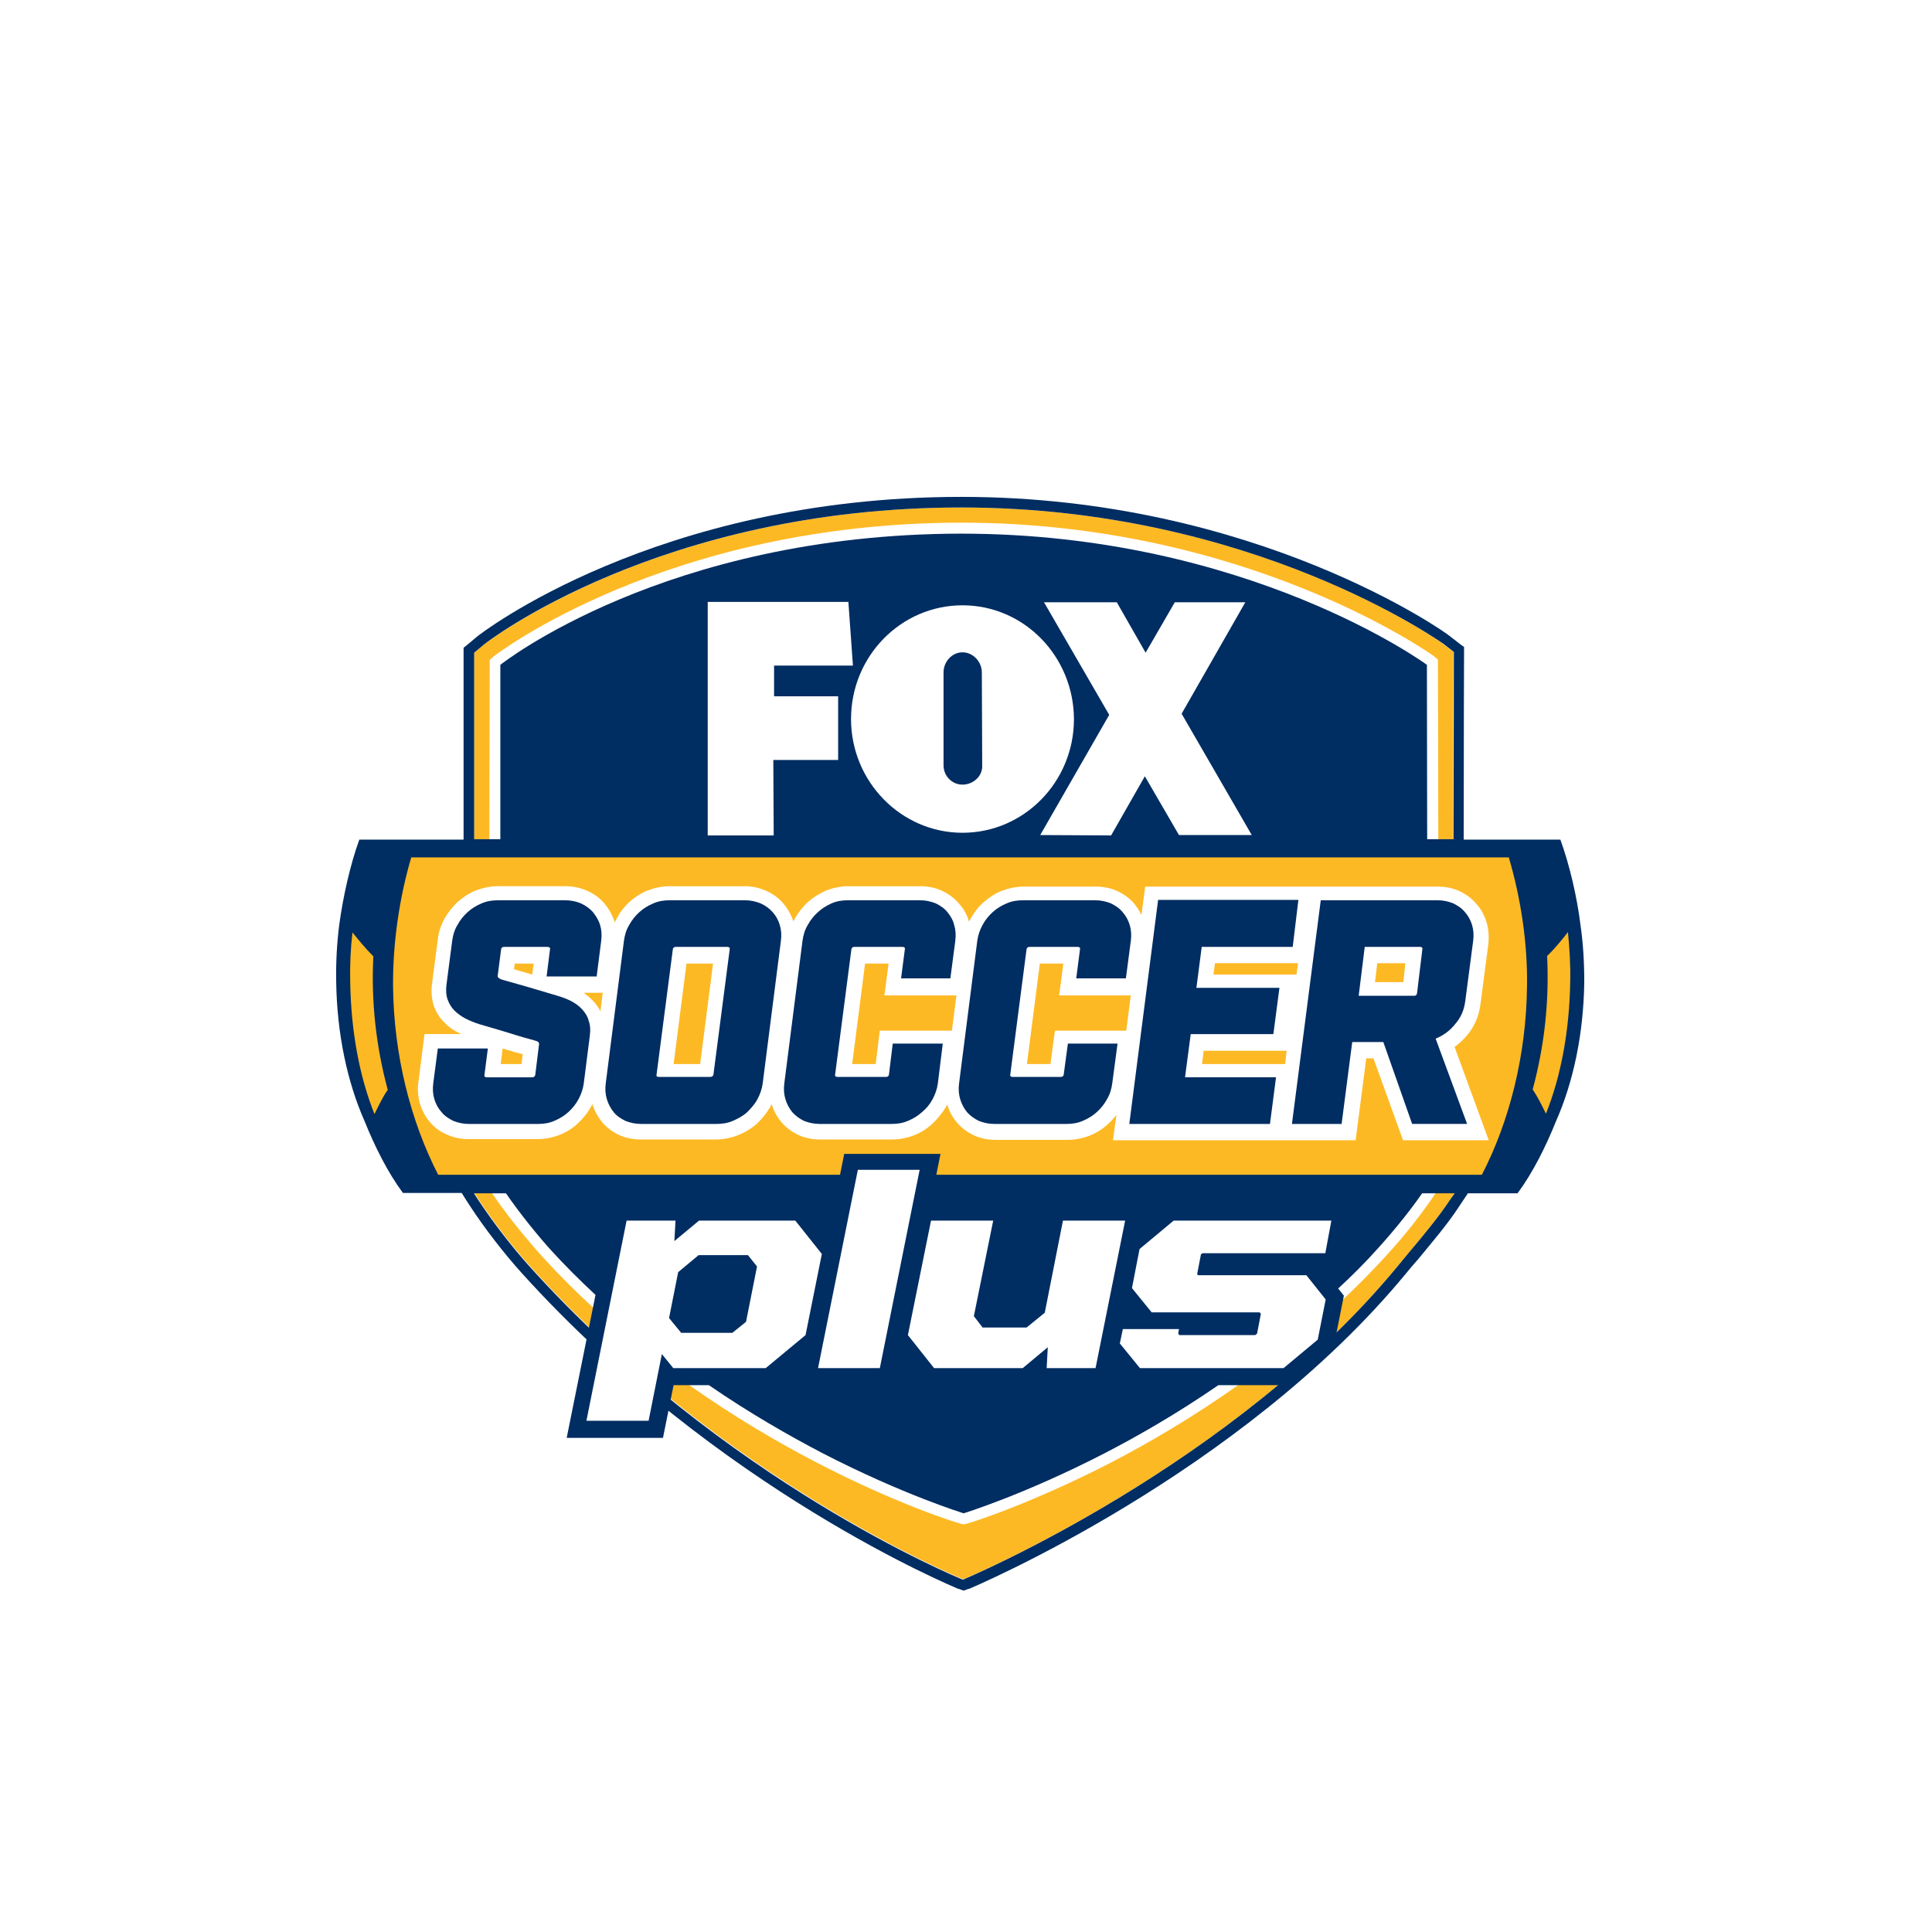 <?xml version="1.0" encoding="UTF-8"?><svg id="Layer_1" xmlns="http://www.w3.org/2000/svg" xmlns:xlink="http://www.w3.org/1999/xlink" viewBox="0 0 290 290"><defs><style>.cls-1{filter:url(#drop-shadow-1);}.cls-1,.cls-2{fill:#fff;}.cls-1,.cls-2,.cls-3,.cls-4{stroke-width:0px;}.cls-3{fill:#fdb924;}.cls-4{fill:#002d62;}</style><filter id="drop-shadow-1" filterUnits="userSpaceOnUse"><feOffset dx="1" dy="1"/><feGaussianBlur result="blur" stdDeviation="8"/><feFlood flood-color="#000" flood-opacity=".53"/><feComposite in2="blur" operator="in"/><feComposite in="SourceGraphic"/></filter></defs><circle class="cls-1" cx="143.913" cy="143.956" r="120.607"/><g id="g54"><g id="g52"><path id="path2" class="cls-3" d="m209.803,190.047c.512-.626,1.024-1.252,1.593-1.935,2.106-2.504,4.496-5.349,6.26-8.024l.683-1.024H71.234v.057l.626.967c2.219,3.357,5.065,7.056,7.683,9.959,29.193,32.323,64.533,46.778,64.874,46.949l.228.057.228-.114c.341-.114,40.347-17.015,64.931-46.892"/><path id="path4" class="cls-3" d="m71.177,125.97h146.935c0-14.056.057-25.95.057-27.828v-.285l-1.536-1.195c-.285-.228-28.511-20.487-72.386-20.487-45.241,0-71.419,20.43-71.646,20.601l-1.423,1.195v27.998Z"/><path id="path6" class="cls-2" d="m215.892,125.97c0-12.861-.057-23.731-.057-26.178v-.797l-.626-.512c-.285-.228-27.999-20.031-70.963-20.031-44.274.057-69.939,19.918-70.166,20.088l-.569.512-.057,26.974h142.439v-.057Z"/><path id="path8" class="cls-2" d="m122.678,219.582c11.723,6.089,21.227,9.162,21.909,9.219h.114c.683-.057,10.13-3.13,21.966-9.219,11.325-5.861,27.657-16.048,41.428-31.128,2.846-3.073,5.52-6.544,7.455-9.447H73.795c1.935,2.902,4.666,6.317,7.455,9.447,13.772,15.137,30.104,25.267,41.429,31.128"/><path id="path10" class="cls-4" d="m237.233,138.831c-.512-4.211-1.651-9.048-3.016-12.804h-14.511c0-15.365.057-28.909.057-28.909l-.626-.455-1.537-1.195c-.228-.285-28.966-20.885-73.296-20.885-45.924,0-72.5,20.771-72.728,20.999l-1.422,1.195-.569.455v28.795h-15.65c-1.366,3.756-2.447,8.593-3.016,12.804-.342,2.731-.512,5.577-.455,8.536.114,7.796,1.65,15.023,4.268,20.942,1.536,3.813,3.471,7.683,5.748,10.755h8.821l.569.91.626.968c2.219,3.414,5.179,7.227,7.853,10.186,29.478,32.608,65.102,47.176,65.444,47.347l.227.057.626.228.626-.228.228-.057c.398-.171,40.689-17.129,65.614-47.404.512-.626,1.024-1.252,1.593-1.878l.057-.057c2.106-2.561,4.552-5.406,6.316-8.138l.683-1.024.569-.853h7.455c2.276-3.073,4.211-6.943,5.748-10.756,2.618-5.918,4.154-13.089,4.268-20.942,0-3.016-.171-5.862-.569-8.593m-166.056-40.859l1.423-1.195c.228-.228,26.405-20.601,71.703-20.601,43.818,0,72.101,20.316,72.386,20.487l1.536,1.195s0,12.804-.057,28.112H71.177v-27.998Zm146.48,82.117c-1.764,2.675-4.155,5.52-6.26,8.024-.569.683-1.081,1.309-1.593,1.935-24.641,29.933-64.59,46.778-64.988,46.949l-.228.114-.227-.057c-.342-.171-35.681-14.568-64.874-46.948-2.618-2.902-5.463-6.601-7.683-9.959l-.626-.967v-.057h147.162l-.682.967Z"/><path id="path12" class="cls-3" d="m232.225,143.497c.342,6.772-.398,13.487-2.163,20.031.797,1.195,1.366,2.39,1.992,3.642,2.276-5.691,3.528-12.52,3.642-19.861.057-2.561-.114-5.008-.342-7.398-1.024,1.309-1.992,2.504-3.13,3.585"/><path id="path14" class="cls-4" d="m206.844,187.373c2.675-2.959,5.52-6.487,7.455-9.504,0,0-.114-71.305-.114-78.077,0,0-26.804-19.69-69.939-19.69-44.501.057-69.142,19.69-69.142,19.69v78.077c1.935,2.959,4.666,6.487,7.341,9.504,2.219,2.447,4.552,4.78,6.943,6.999l-4.325,21.454h14.454l1.593-7.91h5.293c6.203,4.268,12.121,7.626,17.015,10.187,12.121,6.26,21.226,9.048,21.226,9.048,0,0,9.105-2.788,21.226-9.048,4.951-2.561,10.812-5.918,17.015-10.187h10.755l6.487-5.406,1.593-8.024-.854-1.081c2.049-1.878,4.041-3.87,5.975-6.032"/><polygon id="polygon16" class="cls-2" points="116.134 125.401 106.232 125.401 106.232 90.346 127.345 90.346 128.028 99.906 116.191 99.906 116.191 104.516 125.808 104.516 125.808 114.076 116.077 114.076 116.134 125.401"/><polygon id="polygon18" class="cls-2" points="167.635 90.402 156.709 90.402 166.497 107.304 156.14 125.344 166.781 125.401 171.846 116.523 176.968 125.344 187.894 125.344 177.366 107.133 186.927 90.402 176.342 90.402 171.96 97.971 167.635 90.402"/><path id="path20" class="cls-2" d="m144.474,90.858c-9.219,0-16.731,7.626-16.731,17.072,0,9.39,7.512,17.072,16.731,17.072s16.731-7.626,16.731-17.072c-.057-9.446-7.512-17.072-16.731-17.072m0,26.917c-1.594,0-2.845-1.309-2.845-2.902v-13.942c0-1.593,1.252-3.016,2.845-3.016s2.902,1.423,2.902,3.016l.057,13.999c.057,1.594-1.366,2.845-2.959,2.845"/><path id="path22" class="cls-3" d="m226.477,128.701H61.73c-1.764,5.975-2.788,12.804-2.731,19.405.114,10.243,2.618,20.145,6.772,28.226h60.322l.626-3.13h14.454l-.626,3.13h81.889c4.154-8.024,6.658-17.983,6.772-28.226.114-6.601-.967-13.43-2.731-19.405"/><path id="path24" class="cls-3" d="m58.202,163.585c-1.764-6.544-2.504-13.259-2.163-20.031-1.138-1.138-2.106-2.333-3.13-3.585-.284,2.39-.398,4.837-.341,7.398.114,7.341,1.366,14.17,3.642,19.861.626-1.252,1.195-2.504,1.992-3.642"/><path id="path26" class="cls-2" d="m119.378,183.218h-14.454l-3.699,3.073.171-3.073h-7.341l-6.032,30.047h9.333l1.992-10.016,1.707,2.106h13.885l5.975-4.951,2.447-12.178-3.983-5.008Zm-7.398,15.194l-2.049,1.65h-7.682l-1.821-2.219,1.366-6.886,3.073-2.561h7.398l1.366,1.707-1.65,8.308Z"/><polygon id="polygon28" class="cls-2" points="122.792 205.355 132.068 205.355 138.043 175.593 128.767 175.593 122.792 205.355"/><polygon id="polygon30" class="cls-2" points="156.823 197.047 154.091 199.266 147.49 199.266 146.181 197.559 149.083 183.218 139.75 183.218 136.279 200.404 140.206 205.355 153.522 205.355 157.278 202.225 157.107 205.355 164.448 205.355 168.887 183.218 159.554 183.218 156.823 197.047"/><polygon id="polygon32" class="cls-2" points="189.089 196.99 189.26 197.218 188.691 200.177 188.406 200.404 177.025 200.404 176.854 200.177 176.968 199.494 168.545 199.494 168.09 201.656 171.106 205.355 192.674 205.355 197.796 201.087 198.991 195.055 196.089 191.413 179.813 191.413 179.699 191.242 180.268 188.283 180.496 188.112 198.934 188.112 199.844 183.218 176.171 183.218 171.05 187.486 169.911 193.348 172.87 196.99 189.089 196.99"/><path id="path38" class="cls-2" d="m218.339,157.155c.683-.512,1.366-1.138,1.935-1.821,1.081-1.309,1.707-2.845,1.935-4.496l1.195-9.105c.114-1.138.057-2.219-.285-3.357-.342-1.081-.854-1.992-1.536-2.732-.683-.797-1.536-1.423-2.504-1.878-.967-.455-2.105-.683-3.244-.683h-43.933l-.569,4.268c-.284-.626-.683-1.195-1.081-1.707-.683-.797-1.537-1.423-2.504-1.878-.968-.455-2.106-.683-3.244-.683h-10.813c-1.138,0-2.219.227-3.301.626-1.024.398-1.935,1.024-2.731,1.707-.797.683-1.422,1.536-1.992,2.504-.057.114-.114.285-.227.399-.285-1.024-.797-1.935-1.536-2.732-.683-.797-1.536-1.423-2.504-1.878-.967-.455-2.106-.683-3.244-.683h-10.812c-1.138,0-2.219.228-3.301.626-1.024.455-1.935,1.024-2.732,1.707-.797.74-1.48,1.593-1.992,2.504-.057.171-.171.285-.228.455h0c-.342-1.024-.854-1.935-1.536-2.732s-1.537-1.423-2.561-1.878c-1.024-.455-2.106-.683-3.244-.683h-11.21c-1.138,0-2.219.228-3.301.626-1.024.398-1.935,1.024-2.732,1.707-.797.74-1.423,1.536-1.935,2.504-.114.228-.227.398-.284.626,0-.057,0-.114-.057-.171-.342-1.024-.854-1.935-1.536-2.732-.683-.797-1.537-1.423-2.561-1.878-1.024-.455-2.106-.683-3.244-.683h-10.129c-1.138,0-2.219.228-3.301.626-1.024.398-1.935,1.024-2.731,1.707-.797.74-1.423,1.536-1.992,2.504-.569,1.024-.91,2.049-1.024,3.187l-.854,6.544c-.171,1.195-.057,2.333.228,3.301.342.968.854,1.821,1.48,2.447.626.683,1.366,1.252,2.219,1.65.171.057.285.171.455.228h-5.52l-.911,7.17c-.171,1.138-.057,2.276.228,3.301.341,1.024.797,1.935,1.536,2.789.683.797,1.537,1.423,2.504,1.821.968.455,2.106.683,3.244.683h10.357c1.138,0,2.276-.228,3.301-.626,1.024-.398,1.935-.968,2.732-1.707.797-.74,1.479-1.594,1.992-2.504.057-.114.114-.285.228-.398.284.967.796,1.878,1.479,2.731.683.797,1.536,1.423,2.504,1.878.967.455,2.106.683,3.244.683h11.267c1.138,0,2.277-.228,3.301-.626,1.024-.398,1.992-.967,2.846-1.707.797-.74,1.479-1.594,2.048-2.561.057-.114.114-.285.228-.398h0c.284,1.024.797,1.935,1.479,2.731.683.797,1.536,1.423,2.504,1.878.967.455,2.106.683,3.244.683h10.813c1.138,0,2.276-.228,3.301-.626,1.024-.398,1.935-.967,2.731-1.707.797-.74,1.479-1.594,2.048-2.504.057-.114.114-.285.228-.398.284,1.024.797,1.935,1.479,2.731.683.797,1.536,1.423,2.504,1.878.967.455,2.106.683,3.244.683h10.812c1.138,0,2.276-.227,3.301-.626,1.024-.398,1.935-.967,2.732-1.707.512-.455.91-.911,1.309-1.423l-.512,3.813h36.421l1.593-12.292h1.081l4.439,12.292h12.861l-5.122-13.999Zm-140.049,2.561h-3.13l.284-2.333c.455.114.911.285,1.366.399.455.171,1.024.284,1.65.455l-.171,1.479Zm1.594-13.43l-2.732-.797.114-.854h2.845l-.228,1.65Zm10.585,2.732l-.342,2.788c-.285-.569-.626-1.081-1.081-1.536-.399-.455-.911-.853-1.423-1.252h2.846Zm14.625,10.698h-3.983l1.935-15.08h3.984l-1.935,15.08Zm26.974-5.065l-.626,5.065h-3.528l1.935-15.08h3.528l-.626,4.78h10.813l-.683,5.292h-10.812v-.057h0Zm50.306-10.073h12.463l-.228,1.707h-12.463l.228-1.707Zm-24.015,10.073l-.683,5.065h-3.529l1.935-15.08h3.528l-.626,4.78h10.756l-.683,5.292h-10.698v-.057h0Zm22.08,5.065l.228-1.991h12.463l-.227,1.991h-12.463Zm30.218-12.292h-4.268l.342-2.845h4.211l-.285,2.845Z"/><path id="path40" class="cls-4" d="m80.282,156.187c-1.081-.285-2.049-.569-2.788-.797-.74-.228-1.48-.455-2.219-.683l-3.301-.967c-.74-.228-1.423-.512-2.106-.853-.626-.342-1.195-.74-1.65-1.195-.455-.455-.797-1.024-1.024-1.65-.227-.626-.284-1.366-.171-2.276l.853-6.544c.114-.854.342-1.65.797-2.39.398-.74.911-1.366,1.536-1.935.626-.569,1.309-.967,2.106-1.309.796-.341,1.593-.455,2.447-.455h10.073c.854,0,1.65.171,2.334.455.74.341,1.309.74,1.821,1.309.455.569.853,1.195,1.081,1.935.227.74.284,1.536.171,2.39l-.683,5.349h-7.512l.512-4.097c.057-.228-.114-.341-.398-.341h-6.487c-.285,0-.398.114-.455.341l-.512,3.983c-.057.228.171.399.569.569l3.813,1.081,4.609,1.366c.74.228,1.366.455,2.049.797.626.342,1.195.74,1.65,1.252.455.512.797,1.024.968,1.707.227.626.284,1.366.171,2.22l-.911,7.17c-.114.853-.398,1.65-.797,2.39-.398.74-.911,1.366-1.536,1.935-.626.569-1.309.967-2.106,1.309-.796.341-1.593.455-2.447.455h-10.357c-.854,0-1.594-.171-2.333-.455-.683-.342-1.309-.74-1.764-1.309-.512-.569-.854-1.195-1.081-1.935-.228-.74-.285-1.536-.171-2.39l.683-5.236h7.512l-.512,3.984c-.057.228.114.342.342.342h6.772c.285,0,.455-.114.512-.342l.569-4.609c.057-.285-.171-.456-.626-.57Z"/><path id="path42" class="cls-4" d="m96.216,168.707c-.854,0-1.594-.171-2.333-.455-.683-.342-1.309-.74-1.764-1.309-.455-.569-.797-1.195-1.024-1.935-.228-.74-.285-1.536-.171-2.39l2.732-21.397c.114-.854.342-1.65.797-2.39.398-.74.91-1.366,1.536-1.935.626-.569,1.309-.967,2.105-1.309.797-.341,1.594-.455,2.447-.455h11.268c.854,0,1.593.171,2.333.455.74.341,1.309.74,1.821,1.309.512.569.854,1.195,1.081,1.935.228.74.284,1.536.171,2.39l-2.731,21.397c-.114.853-.398,1.65-.797,2.39-.398.74-.967,1.366-1.536,1.935-.626.569-1.366.967-2.163,1.309-.796.341-1.593.455-2.447.455h-11.324Zm13.316-26.234c.057-.228-.114-.341-.398-.341h-7.682c-.285,0-.399.114-.455.341l-2.447,18.836c-.057.228.057.342.342.342h7.683c.284,0,.455-.114.512-.342l2.447-18.836Z"/><path id="path44" class="cls-4" d="m134.003,156.643h7.512l-.74,5.975c-.114.853-.398,1.65-.797,2.39-.398.74-.911,1.366-1.593,1.935-.626.569-1.309.967-2.106,1.309-.796.341-1.593.455-2.447.455h-10.812c-.854,0-1.594-.171-2.333-.455-.683-.342-1.252-.74-1.764-1.309-.455-.569-.796-1.195-1.024-1.935-.228-.74-.284-1.536-.171-2.39l2.732-21.397c.114-.854.342-1.65.797-2.39.398-.74.91-1.366,1.536-1.935.626-.569,1.309-.967,2.049-1.309.797-.341,1.594-.455,2.447-.455h10.812c.854,0,1.593.171,2.333.455.683.341,1.309.74,1.764,1.309.455.569.853,1.195,1.024,1.935.227.74.284,1.536.171,2.39l-.74,5.634h-7.398l.569-4.382c.057-.228-.114-.341-.342-.341h-7.227c-.284,0-.398.114-.455.341l-2.447,18.836c-.057.228.114.342.342.342h7.284c.284,0,.398-.114.455-.342l.569-4.666Z"/><path id="path46" class="cls-4" d="m160.294,156.643h7.455l-.797,5.975c-.114.853-.342,1.65-.797,2.39-.398.74-.91,1.366-1.536,1.935-.626.569-1.309.967-2.105,1.309-.797.341-1.593.455-2.447.455h-10.813c-.853,0-1.593-.171-2.333-.455-.683-.342-1.252-.74-1.764-1.309-.455-.569-.796-1.195-1.024-1.935-.228-.74-.284-1.536-.171-2.39l2.731-21.397c.114-.854.398-1.65.797-2.39.398-.74.91-1.366,1.536-1.935.626-.569,1.309-.967,2.106-1.309.797-.341,1.593-.455,2.447-.455h10.813c.853,0,1.593.171,2.333.455.683.341,1.309.74,1.764,1.309.512.569.854,1.195,1.081,1.935.228.74.285,1.536.171,2.39l-.74,5.634h-7.455l.569-4.382c.057-.228-.114-.341-.342-.341h-7.227c-.285,0-.399.114-.455.341l-2.447,18.836c-.057.228.114.342.341.342h7.227c.285,0,.398-.114.455-.342l.626-4.666Z"/><polygon id="polygon48" class="cls-4" points="192.048 148.277 191.138 155.22 178.732 155.22 177.878 161.707 191.536 161.707 190.626 168.707 169.513 168.707 173.838 135.075 194.894 135.075 194.04 142.131 180.382 142.131 179.585 148.277 192.048 148.277"/><path id="path50" class="cls-4" d="m207.641,156.415h-4.667l-1.593,12.292h-7.455l4.325-33.576h17.527c.854,0,1.593.171,2.334.455.683.341,1.309.74,1.764,1.309.512.569.853,1.195,1.081,1.935.228.74.285,1.536.171,2.39l-1.195,9.105c-.171,1.252-.626,2.39-1.48,3.357-.796,1.024-1.821,1.764-2.959,2.219l4.723,12.804h-8.251l-4.325-12.292Zm5.861-13.942c.057-.228-.114-.341-.341-.341h-8.309l-.91,7.341h8.308c.285,0,.398-.114.455-.398l.797-6.601Z"/></g></g></svg>